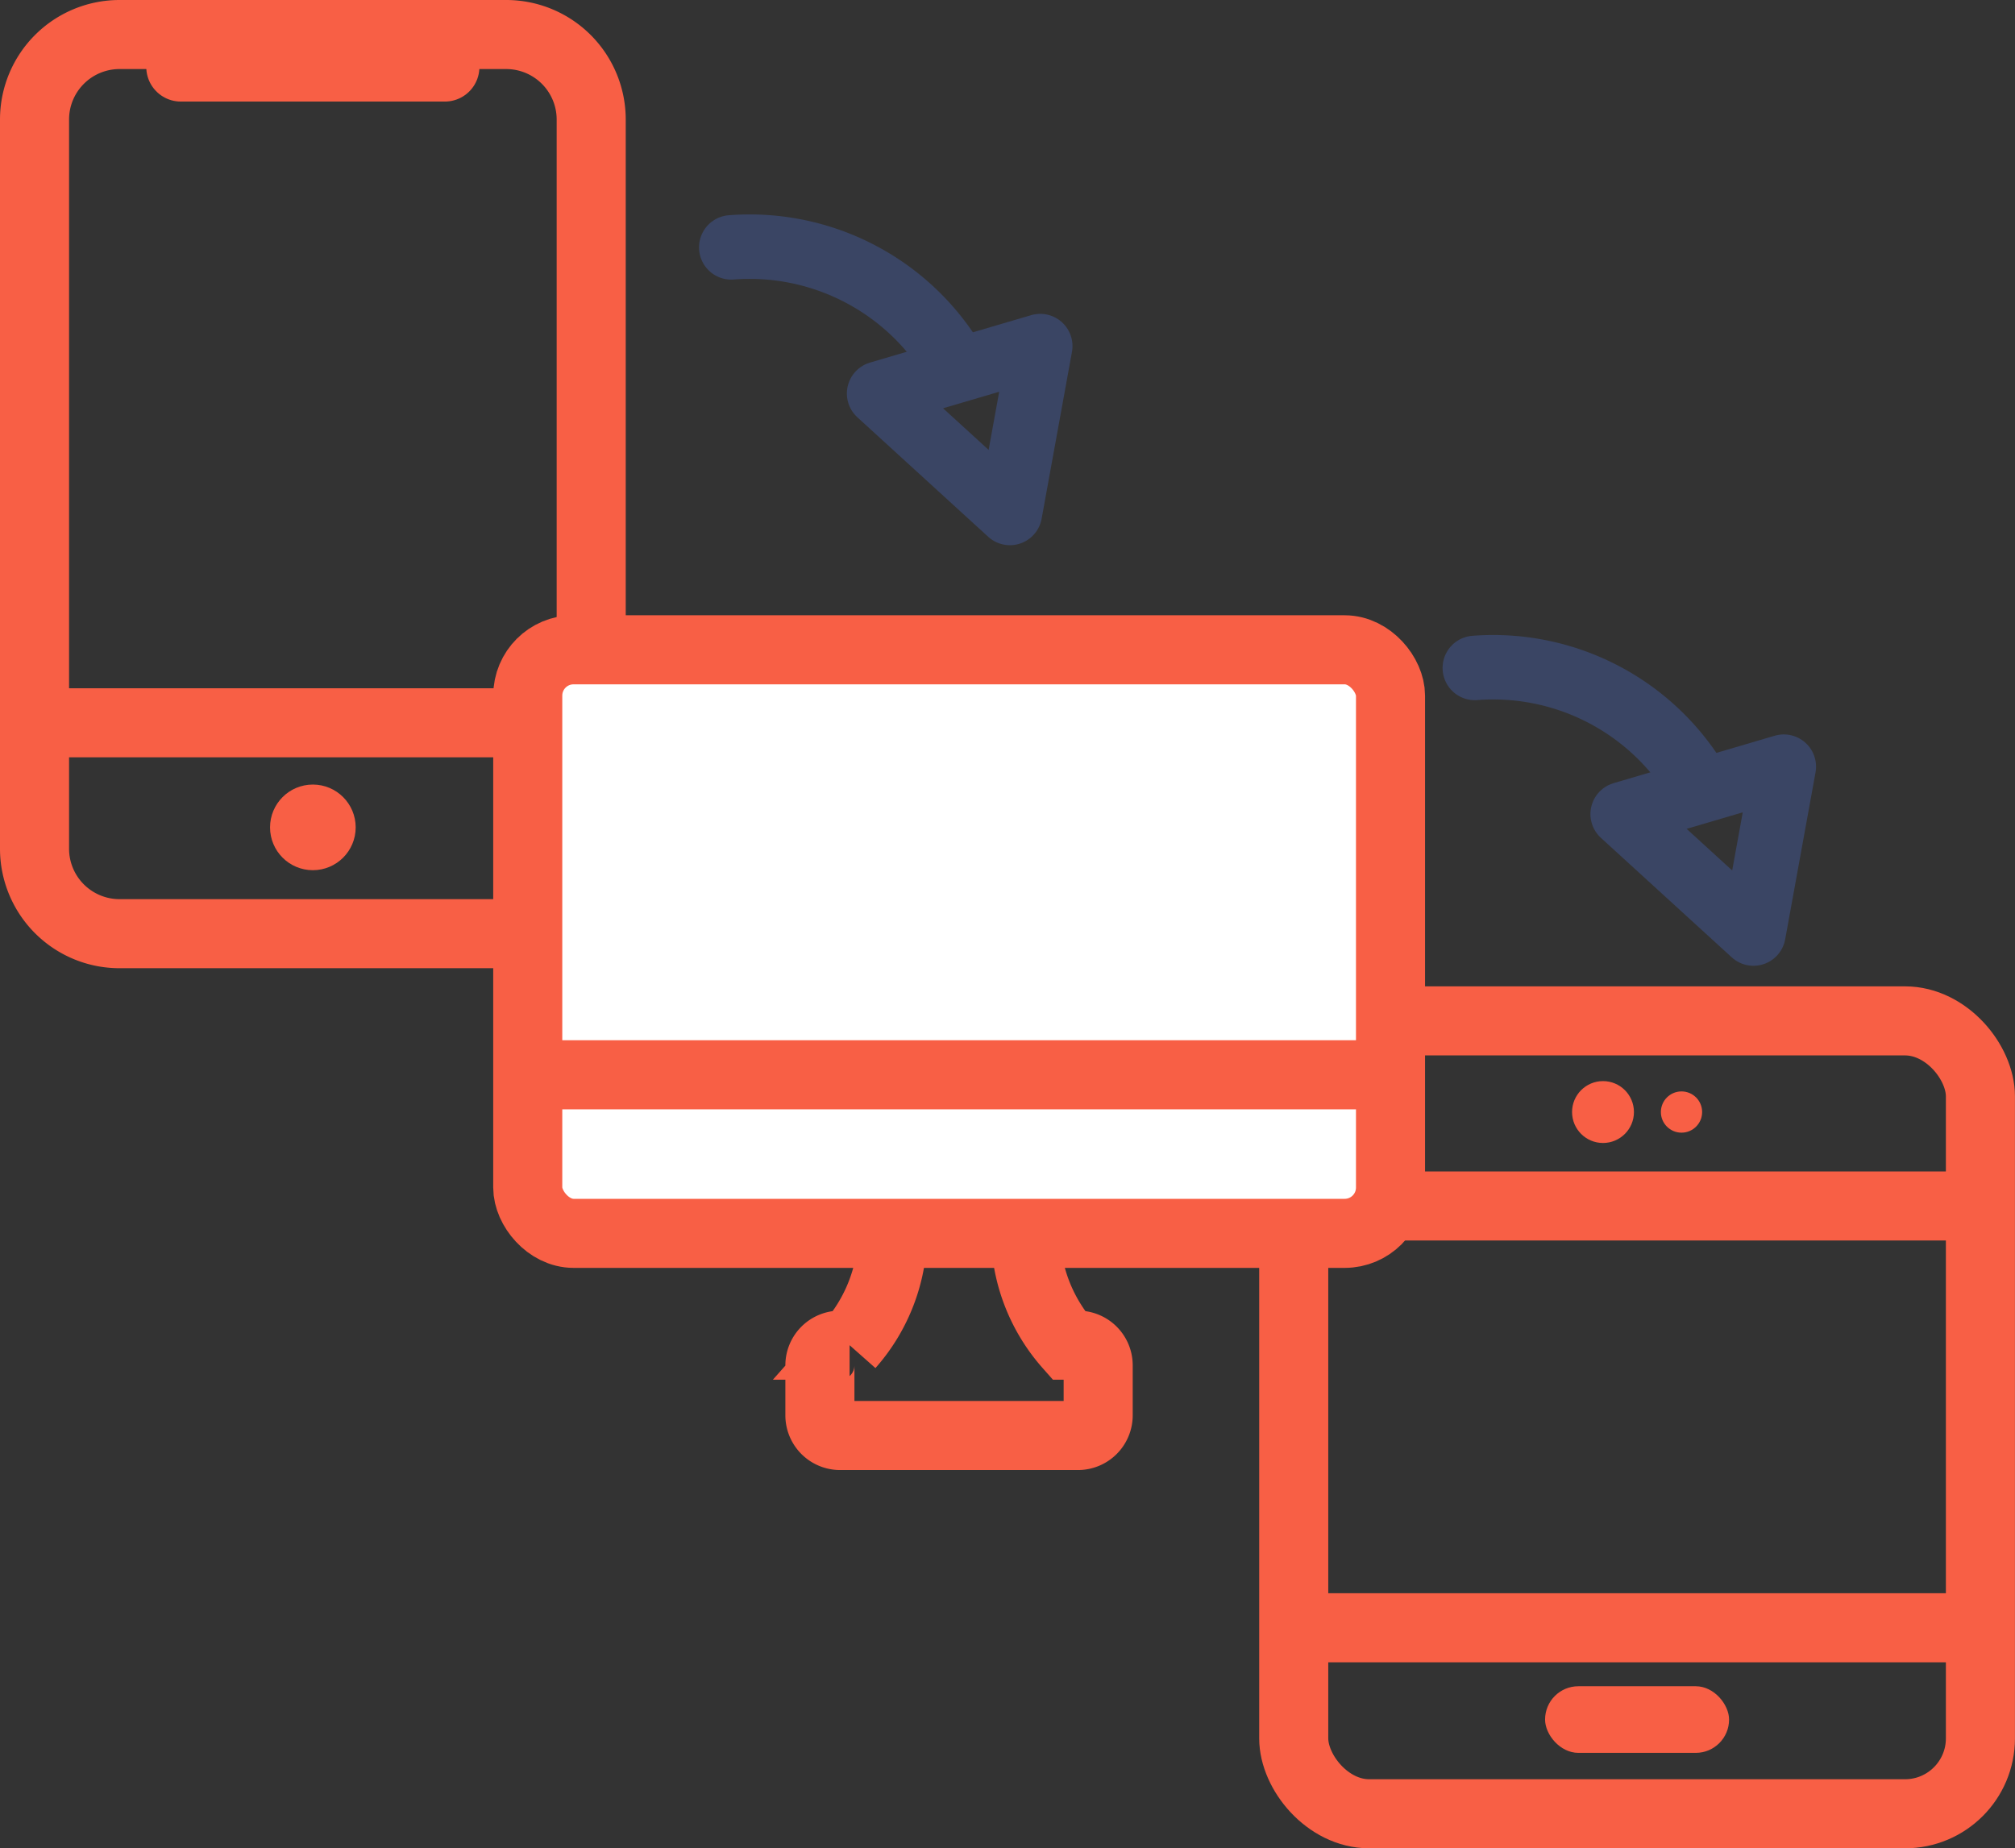 <svg xmlns="http://www.w3.org/2000/svg" width="43.763" height="40.146" viewBox="0 0 43.763 40.146">
  <rect x="0" y="0" width="43.763" height="40.146" fill="#333333" stroke="none"/>
  <g id="Advertising_across_multiple_platforms" data-name="Advertising across multiple platforms" transform="translate(-1212.843 -652.472)">
    <g id="Group_774" data-name="Group 774" transform="translate(1240.941 674.646)">
      <g id="Group_773" data-name="Group 773" transform="translate(6.045 1.308)">
        <circle id="Ellipse_7" data-name="Ellipse 7" cx="0.672" cy="0.672" r="0.672" fill="#f85f45"/>
        <circle id="Ellipse_8" data-name="Ellipse 8" cx="0.448" cy="0.448" r="0.448" transform="translate(1.929 0.224)" fill="#f85f45"/>
      </g>
      <rect id="Rectangle_347" data-name="Rectangle 347" width="14.914" height="17.222" rx="1.638" fill="none" stroke="#f85f45" stroke-linecap="round" stroke-linejoin="round" stroke-width="1.5"/>
      <line id="Line_258" data-name="Line 258" x2="14.447" transform="translate(0.234 13.182)" fill="none" stroke="#f85f45" stroke-linecap="round" stroke-linejoin="round" stroke-width="1.5"/>
      <line id="Line_259" data-name="Line 259" x2="14.447" transform="translate(0.234 4.02)" fill="none" stroke="#f85f45" stroke-linecap="round" stroke-linejoin="round" stroke-width="1.5"/>
      <rect id="Rectangle_348" data-name="Rectangle 348" width="3.996" height="1.447" rx="0.723" transform="translate(5.459 14.452)" fill="#f85f45"/>
    </g>
    <g id="Group_775" data-name="Group 775" transform="translate(1213.593 653.222)">
      <path id="Path_4548" data-name="Path 4548" d="M1.846,0h8.4A1.846,1.846,0,0,1,12.09,1.846V17.684a1.846,1.846,0,0,1-1.846,1.846h-8.4A1.846,1.846,0,0,1,0,17.684V1.846A1.846,1.846,0,0,1,1.846,0Z" fill="none" stroke="#f85f45" stroke-linecap="round" stroke-width="1.5"/>
      <line id="Line_260" data-name="Line 260" x2="11.711" transform="translate(0.172 14.949)" fill="none" stroke="#f85f45" stroke-linecap="round" stroke-linejoin="round" stroke-width="1.5"/>
      <circle id="Ellipse_9" data-name="Ellipse 9" cx="0.93" cy="0.93" r="0.93" transform="translate(5.115 16.291)" fill="#f85f45"/>
      <line id="Line_261" data-name="Line 261" x2="5.735" transform="translate(3.177 0.706)" fill="none" stroke="#f85f45" stroke-linecap="round" stroke-linejoin="round" stroke-width="1.5"/>
    </g>
    <g id="Group_776" data-name="Group 776" transform="translate(1224.305 666.586)">
      <circle id="Ellipse_10" data-name="Ellipse 10" cx="0.594" cy="0.594" r="0.594" transform="translate(8.792 10.523)" fill="#f85f45"/>
      <rect id="Rectangle_350" data-name="Rectangle 350" width="18.738" height="12.675" rx="0.995" transform="translate(0)" stroke-width="1.5" stroke="#f85f45" stroke-linecap="round" stroke-linejoin="round" fill="#fff"/>
      <line id="Line_262" data-name="Line 262" x2="18.255" transform="translate(0.276 9.231)" fill="none" stroke="#f85f45" stroke-linecap="round" stroke-linejoin="round" stroke-width="1.5"/>
      <path id="Path_4543" data-name="Path 4543" d="M1238.6,684.763a3.719,3.719,0,0,0,.93,2.274h.207a.438.438,0,0,1,.438.438v1.085a.439.439,0,0,1-.438.439h-5.167a.439.439,0,0,1-.439-.439v-1.085a.438.438,0,0,1,.439-.438h.206a3.719,3.719,0,0,0,.93-2.274" transform="translate(-1227.786 -671.933)" fill="none" stroke="#f85f45" stroke-miterlimit="10" stroke-width="1.5"/>
    </g>
    <g id="Group_777" data-name="Group 777" transform="translate(1228.725 657.834)">
      <path id="Path_4544" data-name="Path 4544" d="M1231.814,658.786a5.17,5.17,0,0,1,4.769,2.391" transform="translate(-1231.814 -658.775)" fill="none" stroke="#3a4564" stroke-linecap="round" stroke-linejoin="round" stroke-width="1.4"/>
      <path id="Path_4545" data-name="Path 4545" d="M1235.68,662.4l3.5-1.03-.659,3.625Z" transform="translate(-1232.469 -659.215)" fill="none" stroke="#3a4564" stroke-linecap="round" stroke-linejoin="round" stroke-width="1.4"/>
    </g>
    <g id="Group_778" data-name="Group 778" transform="translate(1244.874 666.969)">
      <path id="Path_4546" data-name="Path 4546" d="M1251.259,669.786a5.169,5.169,0,0,1,4.768,2.391" transform="translate(-1251.259 -669.775)" fill="none" stroke="#3a4564" stroke-linecap="round" stroke-linejoin="round" stroke-width="1.4"/>
      <path id="Path_4547" data-name="Path 4547" d="M1255.125,673.4l3.5-1.03-.659,3.625Z" transform="translate(-1251.914 -670.215)" fill="none" stroke="#3a4564" stroke-linecap="round" stroke-linejoin="round" stroke-width="1.4"/>
    </g>
  </g>
</svg>
